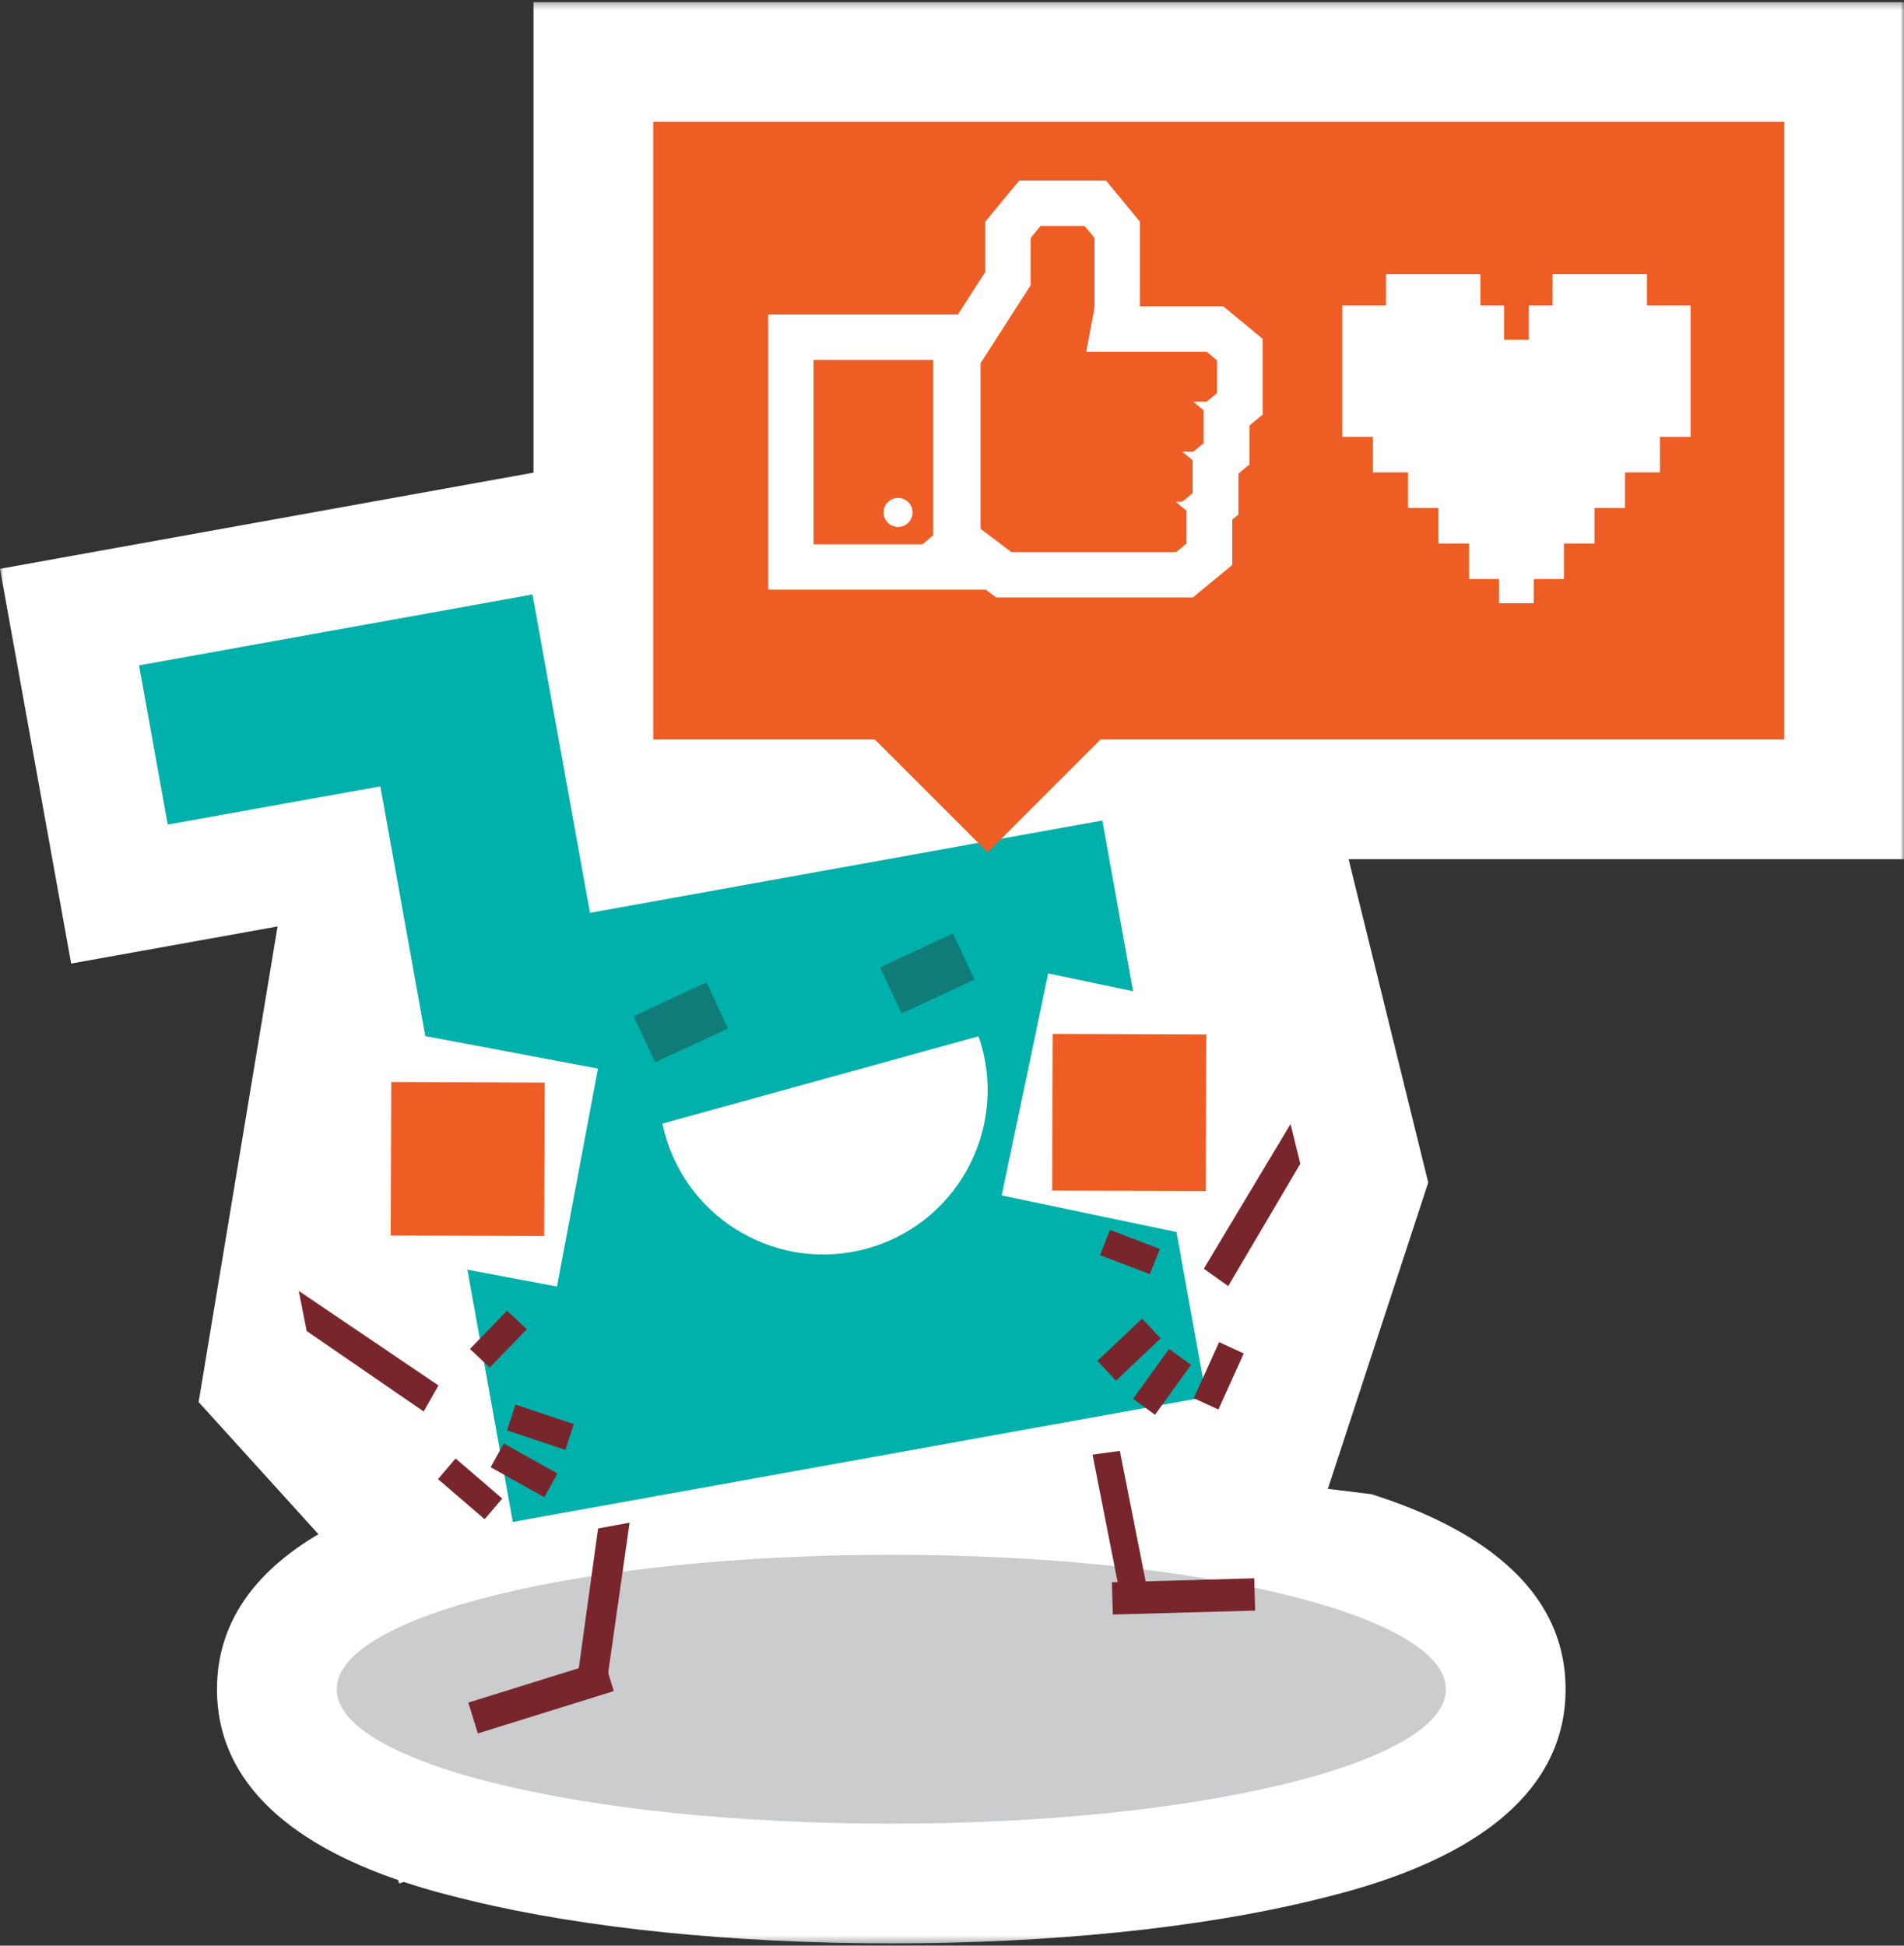 <svg width="275" height="281" viewBox="0 0 275 281" fill="none" xmlns="http://www.w3.org/2000/svg">
<rect x="0" y="0" width="275" height="281" fill="#333333" stroke="none"/>
<mask id="mask0_2_519" style="mask-type:luminance" maskUnits="userSpaceOnUse" x="0" y="0" width="275" height="281">
<path d="M275 0.302H0V280.677H275V0.302Z" fill="white"/>
</mask>
<g mask="url(#mask0_2_519)">
<path d="M275 124.086V0.302H77.057V68.26L0 82.151L10.278 139.161L40.09 133.804L28.689 202.49L45.996 221.58C38.083 226.236 31.34 233.276 31.34 243.969C31.34 259.761 46.033 267.588 57.504 271.523L57.656 272.012L58.326 271.803C62.245 273.102 65.724 273.947 68.018 274.504C84.442 278.484 106.002 280.677 128.731 280.677C151.46 280.677 173.02 278.484 189.444 274.504C198.516 272.304 226.122 265.613 226.122 243.969C226.122 227.31 209.772 219.514 198.102 215.801L191.788 215.026L206.284 170.786L194.782 124.086L275 124.086Z" fill="white"/>
</g>
<mask id="mask1_2_519" style="mask-type:luminance" maskUnits="userSpaceOnUse" x="0" y="0" width="275" height="281">
<path d="M275 0.302H0V280.677H275V0.302Z" fill="white"/>
</mask>
<g mask="url(#mask1_2_519)">
<path d="M208.831 243.969C208.831 233.246 172.969 224.552 128.731 224.552C84.493 224.552 48.632 233.246 48.632 243.969C48.632 254.693 84.493 263.386 128.731 263.386C172.969 263.386 208.831 254.693 208.831 243.969Z" fill="#CACCCE"/>
</g>
<path d="M76.899 85.859L20.084 96.1L24.227 119.086L54.935 113.568L74.063 219.803L174.216 201.751L159.211 118.5L85.217 131.837L76.899 85.859Z" fill="#00B0AA"/>
<path d="M87.501 243.969L83.384 242.465L86.383 220.743L90.934 219.916L87.501 243.969Z" fill="#79252C"/>
<path d="M87.268 239.781L67.635 245.899L69.022 250.35L88.655 244.232L87.268 239.781Z" fill="#79252C"/>
<path d="M181.153 227.946L160.597 228.52L160.727 233.18L181.283 232.606L181.153 227.946Z" fill="#79252C"/>
<path d="M165.929 230.707L161.999 231.418L157.797 210.089L161.744 209.541L165.929 230.707Z" fill="#79252C"/>
<path d="M54.94 148.42L49.02 179.899L80.451 185.809L86.37 154.33L54.94 148.42Z" fill="white"/>
<path d="M56.509 156.27L56.427 178.437L78.594 178.519L78.676 156.352L56.509 156.27Z" fill="#EE5E24"/>
<path d="M151.39 140.592L144.679 172.652L176.69 179.353L183.401 147.293L151.39 140.592Z" fill="white"/>
<path d="M152.049 149.318L151.968 171.95L174.142 172.03L174.224 149.398L152.049 149.318Z" fill="#EE5E24"/>
<mask id="mask2_2_519" style="mask-type:luminance" maskUnits="userSpaceOnUse" x="0" y="0" width="275" height="281">
<path d="M275 0.302H0V280.677H275V0.302Z" fill="white"/>
</mask>
<g mask="url(#mask2_2_519)">
<path d="M95.679 162.276C95.783 162.771 95.897 163.265 96.033 163.76C99.525 176.395 112.598 183.809 125.233 180.318C137.869 176.828 145.282 163.755 141.792 151.118C141.656 150.625 141.499 150.141 141.333 149.664L95.679 162.276Z" fill="white"/>
</g>
<path d="M43.151 186.438L44.293 192.235L61.191 203.851L63.33 200.094L43.151 186.438Z" fill="#79252C"/>
<path d="M67.876 194.823L70.725 197.506L76.09 191.983L73.24 189.299L67.876 194.823Z" fill="#79252C"/>
<path d="M74.453 202.861L73.23 206.581L81.654 209.396L82.877 205.676L74.453 202.861Z" fill="#79252C"/>
<path d="M72.763 208.475L70.869 211.901L78.621 216.237L80.515 212.81L72.763 208.475Z" fill="#79252C"/>
<path d="M65.802 210.641L63.264 213.622L69.999 219.412L72.537 216.43L65.802 210.641Z" fill="#79252C"/>
<path d="M186.396 162.338L187.808 168.076L177.393 185.74L173.868 183.236L186.396 162.338Z" fill="#79252C"/>
<path d="M167.521 180.377L166.07 184.012L158.876 181.27L160.326 177.634L167.521 180.377Z" fill="#79252C"/>
<path d="M164.953 190.441L167.631 193.297L161.182 199.405L158.505 196.548L164.953 190.441Z" fill="#79252C"/>
<path d="M168.854 194.817L172.018 197.123L166.821 204.326L163.657 202.019L168.854 194.817Z" fill="#79252C"/>
<path d="M176.079 193.841L179.638 195.472L175.977 203.565L172.417 201.934L176.079 193.841Z" fill="#79252C"/>
<path d="M137.636 134.816L127.116 139.714L130.216 146.372L140.736 141.473L137.636 134.816Z" fill="#107C78"/>
<path d="M102.042 141.871L91.522 146.77L94.623 153.427L105.142 148.529L102.042 141.871Z" fill="#107C78"/>
<path d="M257.708 17.593H94.347V106.795H126.349L142.654 123.101L158.96 106.795H257.708V17.593Z" fill="#EE5E24"/>
<path d="M144.972 83.013L142.808 81.376V81.888H114.225V48.701H140.144L145.585 40.227V33.188L148.742 29.361H158.201L161.358 33.188V44.722L160.836 47.521H175.444L176.414 48.269L179.101 50.484V58.328L177.179 59.912V65.548L175.594 66.855V72.768L174.702 73.504V80.049L171.109 83.013H144.972Z" fill="white"/>
<path d="M159.746 26.085H156.658H153.967H150.286H147.197L145.232 28.468L143.806 30.196L142.309 32.011V34.364V39.266L138.354 45.425H117.501H110.95V51.976V58.534V78.612V85.163H117.501H139.532H142.385L143.872 86.288H146.072H163.588H169.872H169.933H172.286L174.101 84.791L175.596 83.559L177.978 81.594V78.505V75.047L178.87 74.313V71.224V68.398L180.454 67.091V64.003V61.457L182.376 59.871V56.783V52.028V48.939L179.994 46.974L178.499 45.741L176.684 44.245H174.33H174.269H164.633V34.364V32.011L163.136 30.196L161.711 28.468L159.746 26.085ZM156.658 32.636L158.083 34.364V44.42L156.893 50.796H163.588H174.269H174.33L175.825 52.028V56.783L174.33 58.016H172.409L173.904 59.248V64.003L172.409 65.237H172.348H170.825L172.319 66.469V71.224L170.825 72.457H169.892L169.932 72.518L171.427 73.751V78.505L169.932 79.738H169.871H163.588H146.071L143.638 77.897H139.531V78.612H117.5V58.534V51.976H139.531V52.691H141.62V52.462L148.86 41.188V34.364L150.286 32.636H153.967H156.658Z" fill="white"/>
<path d="M174.268 50.796H156.893L158.083 44.42V34.364L156.657 32.636H150.285L148.86 34.364V41.189L141.621 52.462V76.369L146.071 79.738H169.871L171.365 78.505V73.75L169.871 72.518L169.83 72.457H170.763L172.256 71.224V66.469L170.763 65.237H172.347L173.841 64.004V59.248L172.347 58.016H174.268L175.763 56.783V52.028L174.268 50.796Z" fill="#EE5E24"/>
<path d="M133.229 78.612H117.501V51.976H134.777V77.305L133.229 78.612Z" fill="#EE5E24"/>
<mask id="mask3_2_519" style="mask-type:luminance" maskUnits="userSpaceOnUse" x="0" y="0" width="275" height="281">
<path d="M275 0.302H0V280.677H275V0.302Z" fill="white"/>
</mask>
<g mask="url(#mask3_2_519)">
<path d="M131.807 74.009C131.807 75.166 130.869 76.104 129.712 76.104C128.555 76.104 127.616 75.166 127.616 74.009C127.616 72.851 128.555 71.913 129.712 71.913C130.87 71.913 131.807 72.851 131.807 74.009Z" fill="white"/>
</g>
<path d="M237.874 44.128V39.596H224.238V44.128H220.815V49.077H217.237V44.128H213.813V39.596H200.177V44.128H193.876V63.09H198.299V68.225H203.358V73.359H207.756V78.493H212.175V83.628H216.521V87.12H221.53V83.628H225.877V78.493H230.296V73.359H234.695V68.225H239.752V63.09H244.175V44.128H237.874Z" fill="white"/>
</svg>

